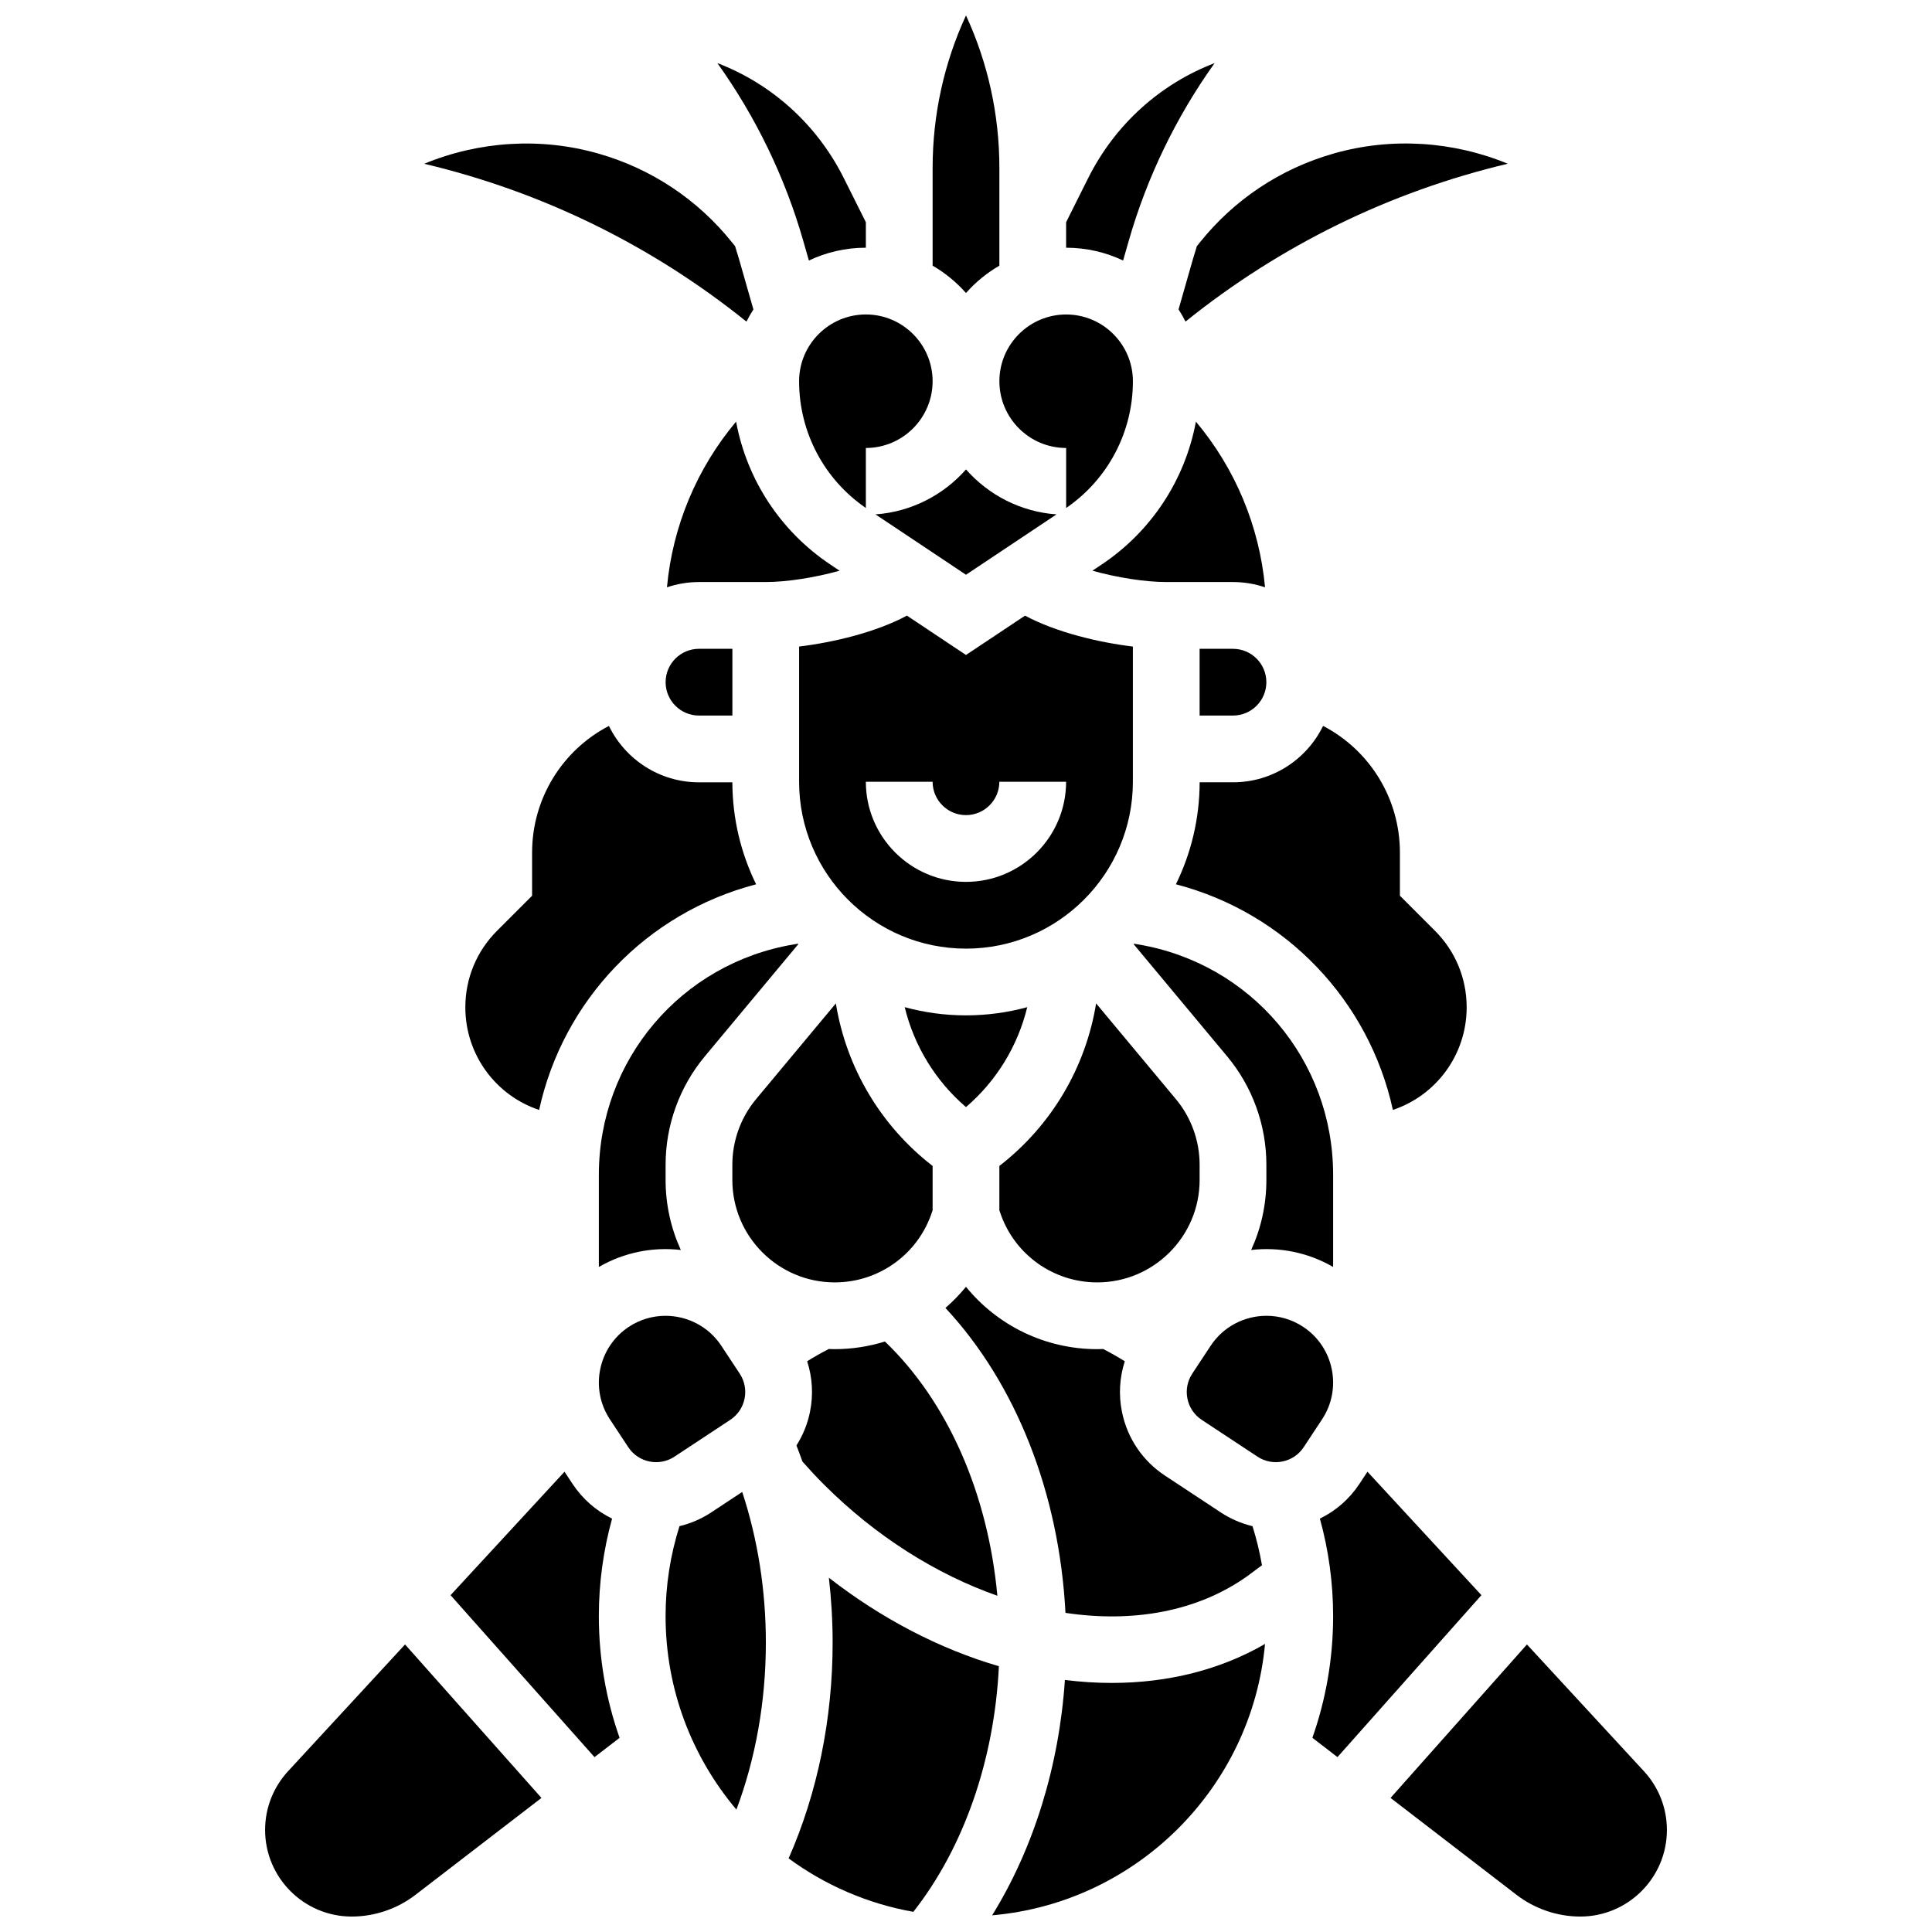 <?xml version="1.0" encoding="UTF-8"?>
<!-- Uploaded to: ICON Repo, www.iconrepo.com, Generator: ICON Repo Mixer Tools -->
<svg width="800px" height="800px" version="1.1" viewBox="144 144 512 512" xmlns="http://www.w3.org/2000/svg">
 <defs>
  <clipPath id="d">
   <path d="m406 579h74v72.902h-74z"/>
  </clipPath>
  <clipPath id="c">
   <path d="m512 579h74v72.902h-74z"/>
  </clipPath>
  <clipPath id="b">
   <path d="m214 579h74v72.902h-74z"/>
  </clipPath>
  <clipPath id="a">
   <path d="m391 148.09h18v73.906h-18z"/>
  </clipPath>
 </defs>
 <path d="m329.24 333.63h8.848v-17.691h-8.848c-4.879 0-8.844 3.969-8.844 8.844-0.004 4.879 3.965 8.848 8.844 8.848z"/>
 <path d="m339.07 255.74c-10.418 12.402-16.828 27.719-18.32 43.906 2.668-0.902 5.519-1.398 8.488-1.398h17.691c5.516 0 13.039-1.168 19.57-3.004l-2.398-1.602c-13.27-8.848-22.18-22.547-25.031-37.902z"/>
 <path d="m305.37 336.38c-12.312 6.402-20.359 19.199-20.359 33.574v11.422l-9.289 9.289c-5.418 5.418-8.402 12.621-8.402 20.281 0 12.633 8.133 23.391 19.551 27.199 6.324-28.914 28.305-52.176 57.508-59.797-4.004-8.168-6.269-17.336-6.293-27.023h-8.848c-10.48 0-19.555-6.109-23.867-14.945z"/>
 <path d="m474.41 561.79 4.027-2.981c-0.602-3.5-1.441-6.957-2.512-10.359-2.965-0.711-5.816-1.93-8.434-3.66l-14.766-9.742c-5.918-3.906-9.957-9.879-11.379-16.824-0.934-4.555-0.656-9.168 0.738-13.473-1.867-1.168-3.777-2.246-5.723-3.25-0.527 0.02-1.059 0.039-1.59 0.039-13.789 0-26.441-6.273-34.777-16.527-1.652 2.031-3.481 3.902-5.445 5.602 18.68 20.047 30.176 49.109 31.812 80.812 17.867 2.668 34.871-0.316 48.047-9.637z"/>
 <path d="m461.91 452.65c0-6.336-2.234-12.508-6.289-17.371l-21.141-25.367c-2.766 17.027-11.867 32.422-25.641 43.078v11.734l0.191 0.57c3.699 11.098 14.047 18.555 25.742 18.555 14.961 0 27.137-12.176 27.137-27.137z"/>
 <path d="m383.76 410.91c2.496 10.266 8.133 19.535 16.234 26.48 8.102-6.945 13.738-16.215 16.234-26.48-5.176 1.41-10.617 2.172-16.234 2.172-5.613 0.004-11.055-0.762-16.234-2.172z"/>
 <path d="m355.07 527.07c0.547 1.402 1.078 2.82 1.578 4.25 1.828 2.07 3.719 4.113 5.672 6.066 13.855 13.855 29.879 23.836 45.992 29.508-2.504-27.176-13.191-51.473-29.801-67.379-4.227 1.309-8.695 2.023-13.293 2.023-0.531 0-1.062-0.023-1.59-0.039-1.945 1-3.856 2.078-5.723 3.25 1.395 4.305 1.672 8.918 0.738 13.473-0.648 3.191-1.883 6.168-3.574 8.848z"/>
 <path d="m365.22 483.85c11.699 0 22.043-7.457 25.742-18.555l0.191-0.57v-11.734c-13.773-10.656-22.879-26.051-25.645-43.078l-21.141 25.367c-4.055 4.867-6.289 11.035-6.289 17.371v4.062c0.004 14.961 12.18 27.137 27.141 27.137z"/>
 <path d="m461.91 315.94v17.691h8.844c4.879 0 8.844-3.969 8.844-8.844 0-4.879-3.969-8.844-8.844-8.844z"/>
 <path d="m475.57 475.26c7.324-0.848 14.945 0.574 21.723 4.496v-24.414c0-30.391-21.758-56.078-51.738-61.074l-1.004-0.168c-0.039 0.039-0.078 0.082-0.117 0.121l24.777 29.73c6.703 8.039 10.391 18.23 10.391 28.695v4.062c0.004 6.617-1.449 12.895-4.031 18.551z"/>
 <path d="m461.18 209.24c-0.371 1.176-0.734 2.352-1.074 3.535l-3.777 13.215c0.668 1.043 1.285 2.121 1.844 3.234 25.129-20.219 54.141-34.422 85.395-41.832-14.5-5.992-30.855-7.074-46.164-2.699-14.07 4.019-26.34 12.184-35.48 23.613z"/>
 <path d="m330.78 423.95 24.777-29.734c-0.039-0.039-0.078-0.082-0.113-0.121l-1.004 0.168c-29.98 5-51.738 30.688-51.738 61.078v24.414c6.777-3.922 14.398-5.344 21.723-4.496-2.582-5.656-4.035-11.934-4.035-18.547v-4.062c0-10.465 3.691-20.656 10.391-28.699z"/>
 <path d="m435.9 293.64-2.398 1.598c6.531 1.84 14.055 3.008 19.57 3.008h17.688c2.969 0 5.82 0.496 8.488 1.398-1.492-16.188-7.902-31.504-18.32-43.906-2.848 15.355-11.762 29.055-25.027 37.902z"/>
 <path d="m355.77 351.17c0 24.387 19.84 44.227 44.227 44.227s44.227-19.84 44.227-44.227v-35.824c-9.172-1.109-20.383-3.801-28.582-8.195l-15.645 10.426-15.645-10.43c-8.199 4.394-19.41 7.086-28.582 8.195zm35.379 0c0 4.879 3.969 8.844 8.844 8.844 4.879 0 8.844-3.969 8.844-8.844h17.691c0 14.633-11.906 26.535-26.535 26.535-14.633 0-26.535-11.902-26.535-26.535z"/>
 <path d="m423.99 280.32c-9.531-0.68-18.031-5.152-23.992-11.914-5.961 6.762-14.461 11.23-23.992 11.914l23.992 15.996z"/>
 <path d="m332.5 544.79c-2.621 1.727-5.469 2.949-8.434 3.66-2.43 7.715-3.68 15.711-3.68 23.852 0 19.516 7.07 37.402 18.77 51.262 5.121-13.645 7.805-28.727 7.805-44.285 0-13.82-2.156-27.414-6.266-39.898z"/>
 <path d="m363.66 562.11c0.652 5.66 0.996 11.398 0.996 17.168 0 20.242-4.019 39.863-11.664 57.215 9.609 7.055 20.852 11.996 33.047 14.164 13.395-17.008 21.496-40.355 22.676-65.094-15.766-4.598-31.18-12.645-45.055-23.453z"/>
 <path d="m306.21 546.45c-4.207-2.055-7.824-5.176-10.469-9.191l-2.137-3.238-30.203 32.719 38.148 42.918 6.648-5.113c-3.555-10.098-5.496-20.945-5.496-32.242 0-8.793 1.188-17.449 3.508-25.852z"/>
 <path d="m337.52 520.28c1.973-1.301 3.32-3.293 3.793-5.609 0.473-2.312 0.02-4.676-1.285-6.648l-4.871-7.383c-3.398-5.144-9.043-7.938-14.793-7.938-3.344 0-6.723 0.945-9.719 2.922-8.141 5.375-10.391 16.367-5.019 24.508l4.871 7.383c1.301 1.973 3.293 3.32 5.606 3.793 2.312 0.473 4.676 0.02 6.648-1.285z"/>
 <g clip-path="url(#d)">
  <path d="m426.21 589.21c-1.531 22.828-8.293 44.617-19.285 62.371 38.227-3.316 68.801-33.746 72.32-71.918-11.789 6.82-25.672 10.332-40.605 10.332-4.074 0.004-8.223-0.262-12.43-0.785z"/>
 </g>
 <path d="m532.68 410.94c0-7.66-2.984-14.863-8.402-20.281l-9.289-9.289v-11.422c0-14.375-8.047-27.172-20.359-33.574-4.309 8.84-13.387 14.945-23.863 14.945h-8.848c-0.023 9.688-2.285 18.859-6.293 27.023 29.199 7.621 51.18 30.883 57.504 59.797 11.414-3.809 19.551-14.566 19.551-27.199z"/>
 <path d="m489.35 495.62c-2.992-1.977-6.375-2.922-9.719-2.922-5.75 0-11.395 2.793-14.793 7.941l-4.871 7.383c-1.301 1.973-1.758 4.336-1.285 6.648 0.473 2.316 1.82 4.309 3.793 5.609l14.766 9.742c1.973 1.301 4.332 1.758 6.648 1.285 2.316-0.473 4.305-1.82 5.606-3.793l4.871-7.383c5.375-8.145 3.125-19.137-5.016-24.512z"/>
 <path d="m506.39 534.02-2.137 3.238c-2.648 4.012-6.262 7.133-10.469 9.188 2.32 8.402 3.508 17.059 3.508 25.852 0 11.297-1.941 22.145-5.496 32.238l6.648 5.113 38.148-42.918z"/>
 <g clip-path="url(#c)">
  <path d="m579.66 613.39-31.004-33.59-36.148 40.668 33.398 25.691c4.816 3.703 10.816 5.746 16.891 5.746 12.652 0 22.949-10.297 22.949-22.949 0-5.785-2.16-11.312-6.086-15.566z"/>
 </g>
 <path d="m426.54 262.72v15.902c11.086-7.606 17.691-20.121 17.691-33.59 0-9.754-7.938-17.691-17.691-17.691s-17.691 7.938-17.691 17.691c0 9.75 7.938 17.688 17.691 17.688z"/>
 <g clip-path="url(#b)">
  <path d="m220.34 613.39c-3.922 4.254-6.086 9.781-6.086 15.566 0 12.652 10.297 22.949 22.949 22.949 6.074 0 12.074-2.039 16.891-5.746l33.398-25.691-36.148-40.668z"/>
 </g>
 <g clip-path="url(#a)">
  <path d="m400 221.65c2.527-2.867 5.519-5.316 8.844-7.246v-25.938c0-14.051-3.027-27.773-8.844-40.375-5.816 12.602-8.844 26.324-8.844 40.375v25.938c3.324 1.93 6.312 4.379 8.844 7.246z"/>
 </g>
 <path d="m443.1 207.92c4.84-16.938 12.586-32.922 22.789-47.199-14.348 5.492-26.367 16.188-33.531 30.52l-5.824 11.648v6.758c5.398 0 10.52 1.219 15.102 3.394z"/>
 <path d="m343.66 226-3.777-13.215c-0.34-1.184-0.703-2.363-1.074-3.535l-0.746-0.934c-9.141-11.426-21.41-19.594-35.48-23.613-15.305-4.375-31.664-3.293-46.164 2.699 31.258 7.41 60.27 21.613 85.398 41.832 0.559-1.113 1.172-2.191 1.844-3.234z"/>
 <path d="m358.36 213.04c4.582-2.172 9.703-3.394 15.102-3.394v-6.758l-5.824-11.648c-7.168-14.332-19.188-25.027-33.531-30.52 10.203 14.273 17.949 30.262 22.789 47.199z"/>
 <path d="m355.77 245.03c0 13.473 6.602 25.984 17.691 33.59v-15.902c9.754 0 17.691-7.938 17.691-17.691 0-9.754-7.938-17.691-17.691-17.691-9.754 0.008-17.691 7.941-17.691 17.695z"/>
</svg>